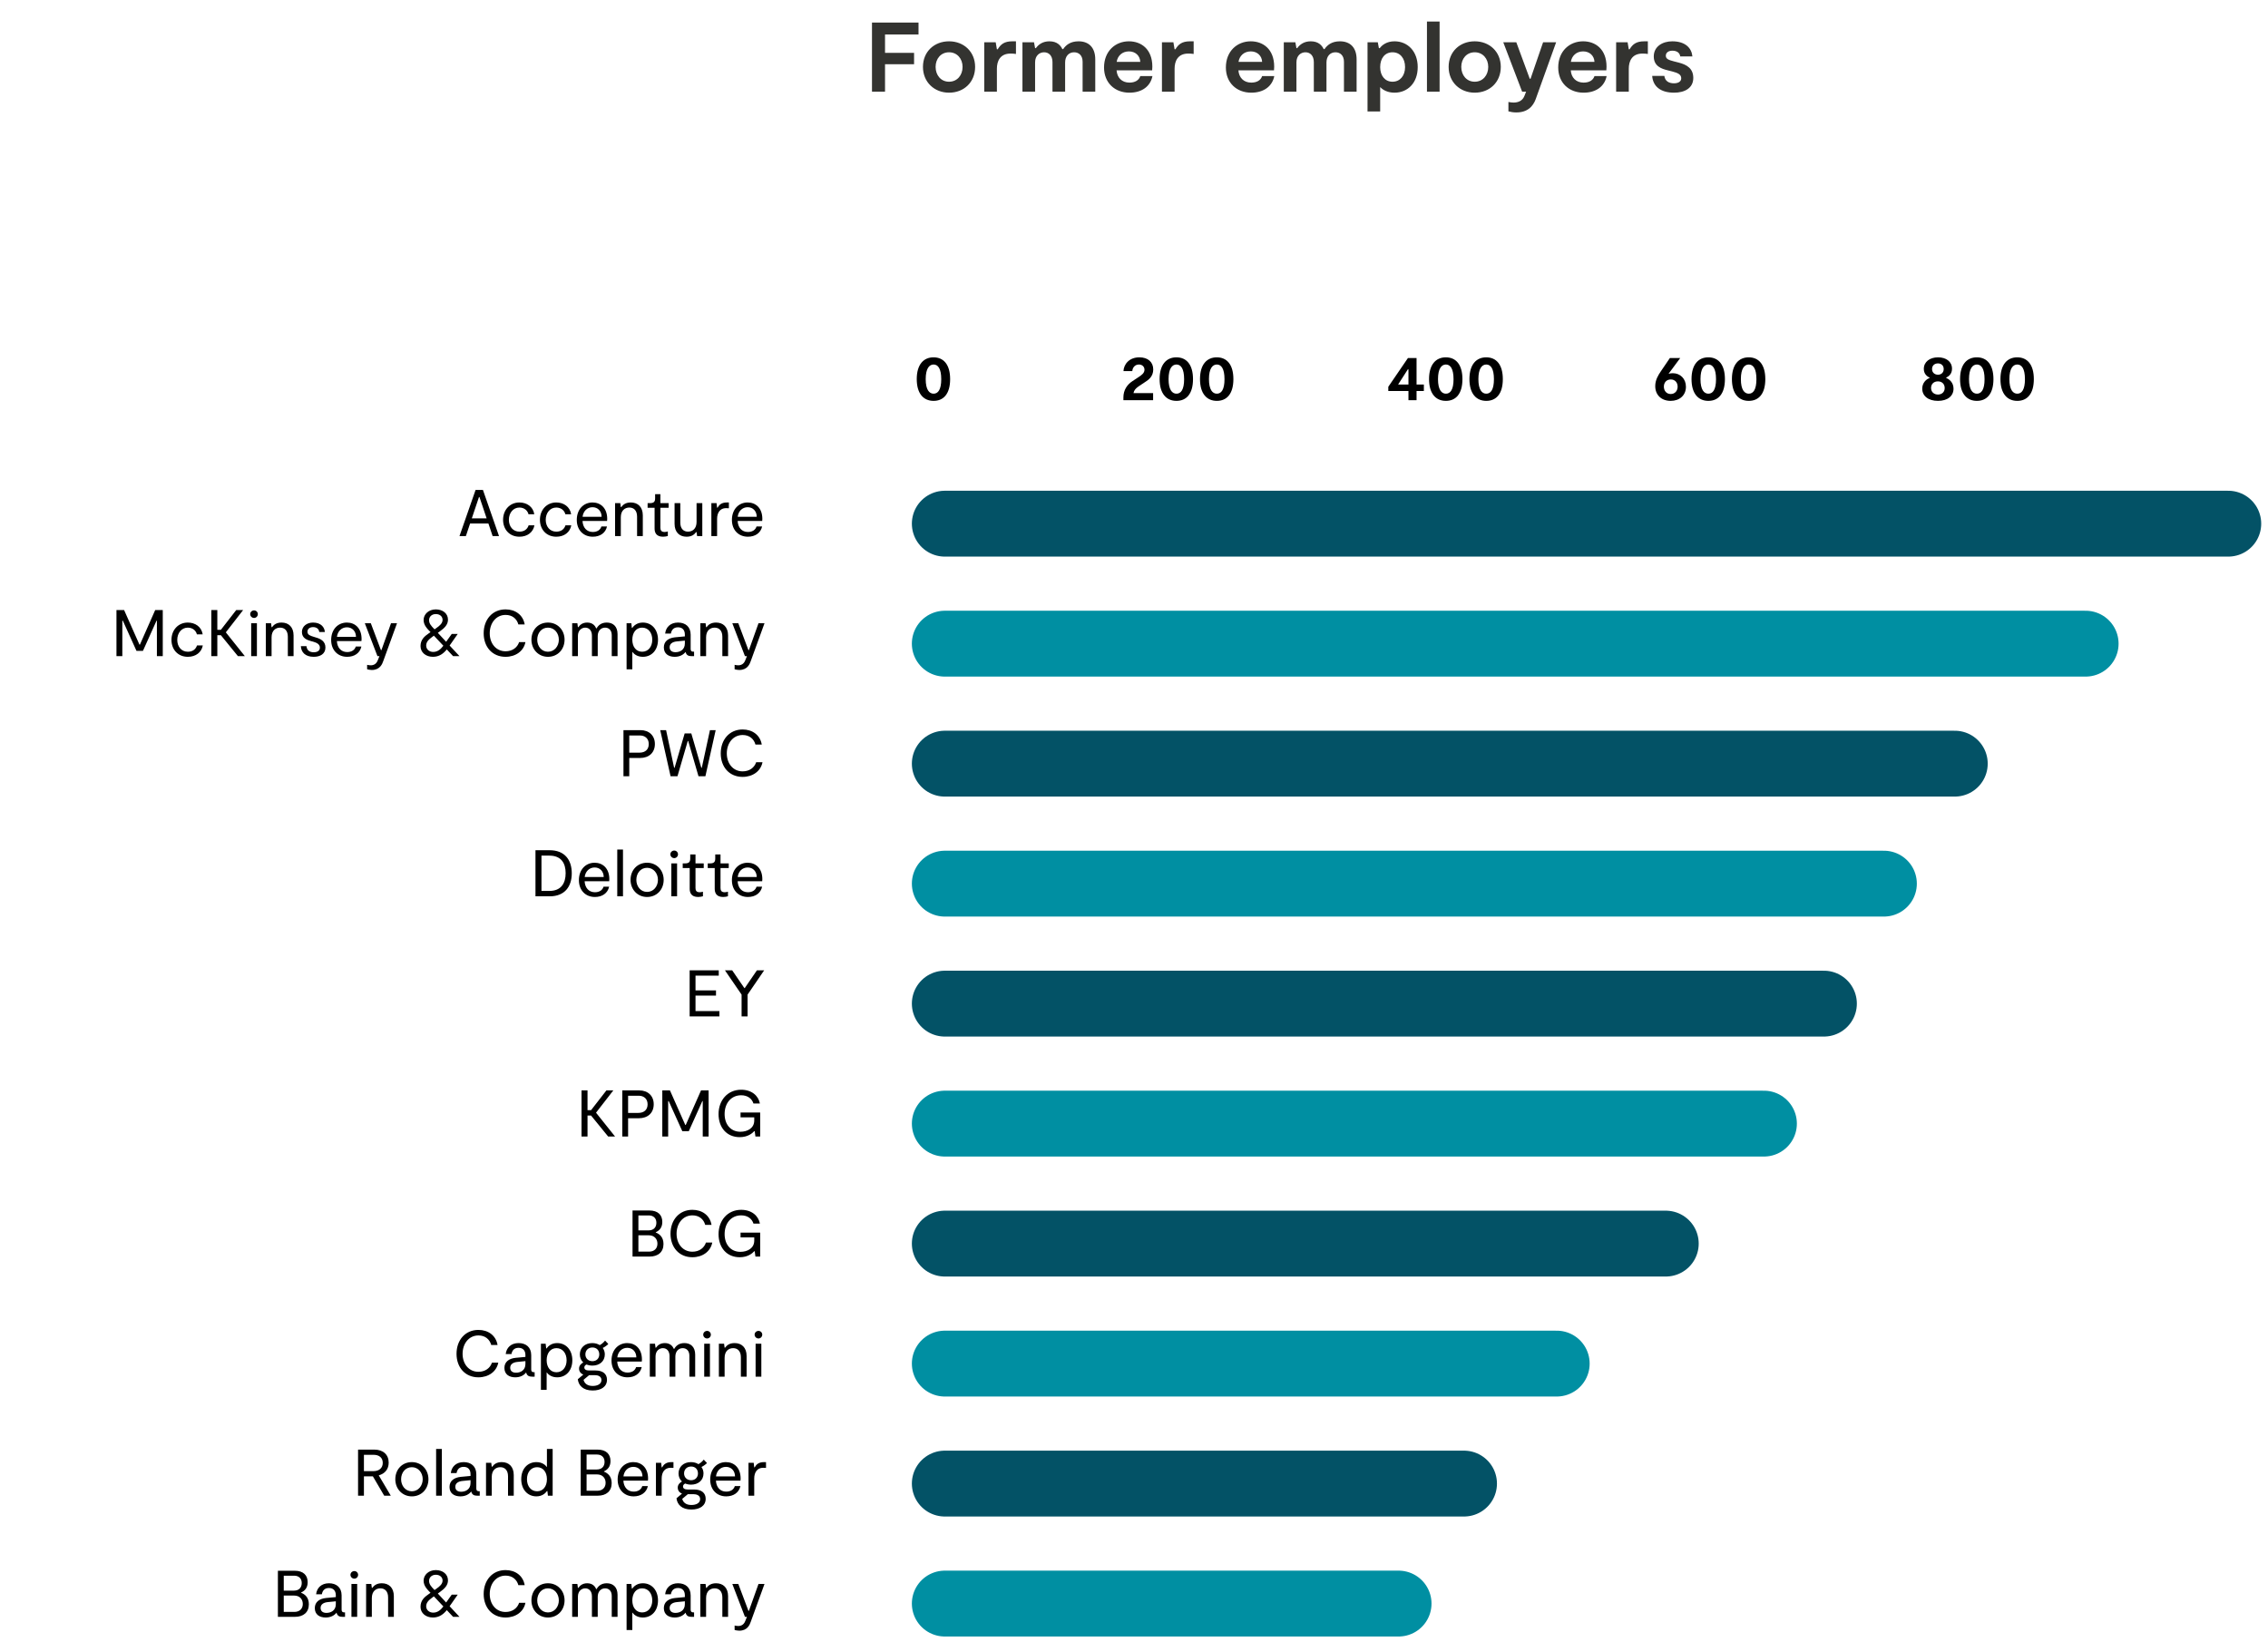 <?xml version="1.0" encoding="utf-8"?>
<svg xmlns="http://www.w3.org/2000/svg" width="551" height="399" viewBox="0 0 551 399" fill="none">
<path d="M223.149 8.381H215.013V12.845H222.069V15.605H215.013V22.277H211.845V5.477H223.149V8.381ZM230.564 22.517C226.988 22.517 224.228 19.949 224.228 16.253C224.228 12.557 226.964 10.037 230.564 10.037C234.164 10.037 236.9 12.581 236.9 16.253C236.9 19.973 234.188 22.517 230.564 22.517ZM230.564 19.853C232.556 19.853 233.852 18.269 233.852 16.253C233.852 14.261 232.532 12.701 230.564 12.701C228.596 12.701 227.3 14.261 227.3 16.253C227.3 18.269 228.596 19.853 230.564 19.853ZM239.118 22.277V10.277H241.902L242.19 11.981H242.382C243.126 10.781 243.942 10.037 245.958 10.037H246.822V13.109C246.39 13.037 245.958 13.013 245.526 13.013C242.886 13.013 242.19 14.957 242.19 16.685V22.277H239.118ZM248.399 22.277V10.277H251.207L251.471 11.693H251.663C252.311 10.805 253.319 10.037 254.951 10.037C256.847 10.037 257.687 11.069 258.095 11.933H258.287C258.935 10.997 259.991 10.037 262.031 10.037C264.503 10.037 266.087 11.525 266.087 14.429V22.277H263.015V15.005C263.015 13.469 262.103 12.701 260.951 12.701C259.655 12.701 258.767 13.661 258.767 15.173V22.277H255.695V15.101C255.695 13.517 254.807 12.701 253.655 12.701C252.551 12.701 251.471 13.493 251.471 15.149V22.277H248.399ZM277.028 18.485H279.98C279.5 20.957 277.436 22.517 274.388 22.517C270.812 22.517 268.22 20.093 268.22 16.397C268.22 12.437 270.956 10.037 274.268 10.037C277.22 10.037 279.956 11.909 279.956 16.205C279.956 16.493 279.932 16.757 279.908 17.093H271.268C271.388 18.821 272.516 20.069 274.388 20.069C275.732 20.069 276.692 19.517 277.028 18.485ZM274.268 12.485C272.612 12.485 271.508 13.589 271.292 15.029H277.028C276.956 13.541 275.852 12.485 274.268 12.485ZM282.29 22.277V10.277H285.074L285.362 11.981H285.554C286.298 10.781 287.114 10.037 289.13 10.037H289.994V13.109C289.562 13.037 289.13 13.013 288.698 13.013C286.058 13.013 285.362 14.957 285.362 16.685V22.277H282.29ZM306.629 18.485H309.581C309.101 20.957 307.037 22.517 303.989 22.517C300.413 22.517 297.821 20.093 297.821 16.397C297.821 12.437 300.557 10.037 303.869 10.037C306.821 10.037 309.557 11.909 309.557 16.205C309.557 16.493 309.533 16.757 309.509 17.093H300.869C300.989 18.821 302.117 20.069 303.989 20.069C305.333 20.069 306.293 19.517 306.629 18.485ZM303.869 12.485C302.213 12.485 301.109 13.589 300.893 15.029H306.629C306.557 13.541 305.453 12.485 303.869 12.485ZM311.892 22.277V10.277H314.7L314.964 11.693H315.156C315.804 10.805 316.812 10.037 318.444 10.037C320.34 10.037 321.18 11.069 321.588 11.933H321.78C322.428 10.997 323.484 10.037 325.524 10.037C327.996 10.037 329.58 11.525 329.58 14.429V22.277H326.508V15.005C326.508 13.469 325.596 12.701 324.444 12.701C323.148 12.701 322.26 13.661 322.26 15.173V22.277H319.188V15.101C319.188 13.517 318.3 12.701 317.148 12.701C316.044 12.701 314.964 13.493 314.964 15.149V22.277H311.892ZM338.787 10.037C342.003 10.037 344.427 12.485 344.427 16.301C344.427 20.213 341.931 22.517 338.787 22.517C337.155 22.517 335.955 21.869 335.307 21.149V27.077H332.235V10.277H334.731L334.995 11.693H335.211C335.787 10.925 336.915 10.037 338.787 10.037ZM338.307 19.853C340.131 19.853 341.355 18.413 341.355 16.301C341.355 14.141 340.131 12.701 338.307 12.701C336.483 12.701 335.307 14.141 335.307 16.301C335.307 18.413 336.483 19.853 338.307 19.853ZM346.673 22.277V5.237H349.745V22.277H346.673ZM358.274 22.517C354.698 22.517 351.938 19.949 351.938 16.253C351.938 12.557 354.674 10.037 358.274 10.037C361.874 10.037 364.61 12.581 364.61 16.253C364.61 19.973 361.898 22.517 358.274 22.517ZM358.274 19.853C360.266 19.853 361.562 18.269 361.562 16.253C361.562 14.261 360.242 12.701 358.274 12.701C356.306 12.701 355.01 14.261 355.01 16.253C355.01 18.269 356.306 19.853 358.274 19.853ZM368.406 27.317C367.614 27.317 367.014 27.197 366.462 27.053V24.773C366.918 24.869 367.35 24.917 367.71 24.917C368.838 24.917 369.87 24.509 370.35 23.309L370.758 22.277H369.798L365.214 10.277H368.382L371.646 19.133H371.838L374.886 10.277H378.054L373.206 23.765C372.846 24.821 371.91 27.317 368.406 27.317ZM387.371 18.485H390.323C389.843 20.957 387.779 22.517 384.731 22.517C381.155 22.517 378.563 20.093 378.563 16.397C378.563 12.437 381.299 10.037 384.611 10.037C387.563 10.037 390.299 11.909 390.299 16.205C390.299 16.493 390.275 16.757 390.251 17.093H381.611C381.731 18.821 382.859 20.069 384.731 20.069C386.075 20.069 387.035 19.517 387.371 18.485ZM384.611 12.485C382.955 12.485 381.851 13.589 381.635 15.029H387.371C387.299 13.541 386.195 12.485 384.611 12.485ZM392.634 22.277V10.277H395.418L395.706 11.981H395.898C396.642 10.781 397.458 10.037 399.474 10.037H400.338V13.109C399.906 13.037 399.474 13.013 399.042 13.013C396.402 13.013 395.706 14.957 395.706 16.685V22.277H392.634ZM406.72 22.517C403.336 22.517 401.56 20.909 401.392 18.437H404.344C404.512 19.733 405.472 20.237 406.696 20.237C407.632 20.237 408.448 19.877 408.448 19.013C408.448 18.101 407.632 17.717 406.336 17.381L405.208 17.093C403.6 16.709 401.776 16.061 401.776 13.709C401.776 11.309 403.888 10.037 406.264 10.037C409.504 10.037 410.992 11.741 411.16 13.709H408.208C408.088 12.845 407.416 12.317 406.288 12.317C405.352 12.317 404.704 12.773 404.704 13.541C404.704 14.381 405.52 14.597 406.672 14.909L407.8 15.197C409.888 15.725 411.376 16.685 411.376 18.941C411.376 21.413 409.264 22.517 406.72 22.517Z" fill="#333330"/>
<path d="M229.533 127.227L541.35 127.227" stroke="#035266" stroke-width="16" stroke-linecap="round"/>
<path d="M229.53 156.377H506.699" stroke="#008FA2" stroke-width="16" stroke-linecap="round"/>
<path d="M229.532 185.529H474.906" stroke="#035266" stroke-width="16" stroke-linecap="round"/>
<path d="M229.533 214.68H457.686" stroke="#008FA2" stroke-width="16" stroke-linecap="round"/>
<path d="M229.533 243.831H443.113" stroke="#035266" stroke-width="16" stroke-linecap="round"/>
<path d="M229.534 272.982H428.541" stroke="#008FA2" stroke-width="16" stroke-linecap="round"/>
<path d="M229.533 360.436H355.678" stroke="#035266" stroke-width="16" stroke-linecap="round"/>
<path d="M229.532 302.133H404.693" stroke="#035266" stroke-width="16" stroke-linecap="round"/>
<path d="M229.533 331.285H378.199" stroke="#008FA2" stroke-width="16" stroke-linecap="round"/>
<path d="M229.532 389.587H339.779" stroke="#008FA2" stroke-width="16" stroke-linecap="round"/>
<path d="M119.681 130.236L118.657 127.18H114.209L113.185 130.236H111.633L115.537 119.036H117.329L121.233 130.236H119.681ZM114.625 125.932H118.225L116.481 120.748H116.369L114.625 125.932ZM126.205 130.396C123.773 130.396 122.221 128.62 122.221 126.284C122.221 123.852 123.885 122.076 126.189 122.076C127.965 122.076 129.517 123.084 129.805 124.94H128.397C128.189 124.06 127.389 123.308 126.189 123.308C124.685 123.308 123.629 124.604 123.629 126.284C123.629 127.9 124.605 129.164 126.205 129.164C127.389 129.164 128.125 128.556 128.429 127.628H129.837C129.533 129.308 128.125 130.396 126.205 130.396ZM135.158 130.396C132.726 130.396 131.174 128.62 131.174 126.284C131.174 123.852 132.838 122.076 135.142 122.076C136.918 122.076 138.47 123.084 138.758 124.94H137.35C137.142 124.06 136.342 123.308 135.142 123.308C133.638 123.308 132.582 124.604 132.582 126.284C132.582 127.9 133.558 129.164 135.158 129.164C136.342 129.164 137.078 128.556 137.382 127.628H138.79C138.486 129.308 137.078 130.396 135.158 130.396ZM147.519 126.076C147.519 126.236 147.503 126.38 147.487 126.572H141.519C141.599 128.156 142.527 129.244 144.015 129.244C145.055 129.244 145.839 128.78 146.111 127.9H147.471C147.119 129.484 145.791 130.396 144.015 130.396C141.743 130.396 140.127 128.78 140.127 126.316C140.127 123.724 141.791 122.076 143.951 122.076C145.887 122.076 147.519 123.404 147.519 126.076ZM143.951 123.228C142.607 123.228 141.679 124.252 141.535 125.548H146.159C146.143 124.172 145.247 123.228 143.951 123.228ZM149.431 130.236V122.236H150.695L150.823 123.196H150.935C151.367 122.604 152.007 122.076 153.255 122.076C154.967 122.076 156.167 123.164 156.167 125.212V130.236H154.775V125.516C154.775 123.98 153.943 123.308 152.903 123.308C151.815 123.308 150.823 124.012 150.823 125.676V130.236H149.431ZM161.078 130.396C159.414 130.396 159.03 129.356 159.03 128.428V123.372H157.334V122.236H157.878C158.822 122.236 159.158 121.916 159.158 121.052V120.06H160.438V122.236H162.438V123.372H160.438V128.236C160.438 128.812 160.662 129.244 161.446 129.244C161.702 129.244 161.99 129.196 162.246 129.116V130.22C161.958 130.3 161.574 130.396 161.078 130.396ZM170.62 122.236V130.236H169.356L169.228 129.276H169.116C168.684 129.868 168.044 130.396 166.796 130.396C165.084 130.396 163.884 129.308 163.884 127.26V122.236H165.276V126.956C165.276 128.492 166.108 129.164 167.148 129.164C168.236 129.164 169.228 128.46 169.228 126.796V122.236H170.62ZM172.822 130.236V122.236H174.086L174.214 123.34H174.326C174.742 122.62 175.302 122.076 176.614 122.076H177.078V123.484C176.838 123.452 176.614 123.452 176.358 123.452C174.966 123.452 174.214 124.54 174.214 126.044V130.236H172.822ZM185.207 126.076C185.207 126.236 185.191 126.38 185.175 126.572H179.207C179.287 128.156 180.215 129.244 181.703 129.244C182.743 129.244 183.527 128.78 183.799 127.9H185.159C184.807 129.484 183.479 130.396 181.703 130.396C179.431 130.396 177.815 128.78 177.815 126.316C177.815 123.724 179.479 122.076 181.639 122.076C183.575 122.076 185.207 123.404 185.207 126.076ZM181.639 123.228C180.295 123.228 179.367 124.252 179.223 125.548H183.847C183.831 124.172 182.935 123.228 181.639 123.228Z" fill="black"/>
<path d="M226.815 97.391C224.383 97.391 222.719 95.662 222.719 92.094C222.719 88.558 224.383 86.814 226.799 86.814C229.231 86.814 230.831 88.558 230.831 92.111C230.831 95.678 229.231 97.391 226.815 97.391ZM226.815 95.647C227.903 95.647 228.671 94.654 228.671 92.126C228.671 89.567 227.887 88.558 226.815 88.558C225.759 88.558 224.895 89.534 224.895 92.111C224.895 94.686 225.759 95.647 226.815 95.647Z" fill="black"/>
<path d="M276.638 93.855C275.934 94.335 275.502 94.814 275.374 95.502H280.142V97.231H272.926V96.543C272.926 94.782 273.822 93.454 275.086 92.623L276.734 91.534C277.342 91.118 278.046 90.638 278.046 89.823C278.046 89.087 277.486 88.558 276.702 88.558C275.662 88.558 275.134 89.391 275.086 90.159H272.942C273.006 88.606 274.238 86.814 276.814 86.814C278.846 86.814 280.174 87.934 280.174 89.758C280.174 91.487 278.99 92.287 278.414 92.671L276.638 93.855ZM285.819 97.391C283.387 97.391 281.723 95.662 281.723 92.094C281.723 88.558 283.387 86.814 285.803 86.814C288.235 86.814 289.835 88.558 289.835 92.111C289.835 95.678 288.235 97.391 285.819 97.391ZM285.819 95.647C286.907 95.647 287.675 94.654 287.675 92.126C287.675 89.567 286.891 88.558 285.819 88.558C284.763 88.558 283.899 89.534 283.899 92.111C283.899 94.686 284.763 95.647 285.819 95.647ZM295.631 97.391C293.199 97.391 291.535 95.662 291.535 92.094C291.535 88.558 293.199 86.814 295.615 86.814C298.047 86.814 299.647 88.558 299.647 92.111C299.647 95.678 298.047 97.391 295.631 97.391ZM295.631 95.647C296.719 95.647 297.487 94.654 297.487 92.126C297.487 89.567 296.703 88.558 295.631 88.558C294.575 88.558 293.711 89.534 293.711 92.111C293.711 94.686 294.575 95.647 295.631 95.647Z" fill="black"/>
<path d="M345.921 93.422V94.99H344.145V97.231H342.177V94.99H337.281V93.966L342.049 86.99H344.145V93.422H345.921ZM339.665 93.422H342.177V89.727H342.033L339.665 93.422ZM351.276 97.391C348.844 97.391 347.18 95.662 347.18 92.094C347.18 88.558 348.844 86.814 351.26 86.814C353.692 86.814 355.292 88.558 355.292 92.111C355.292 95.678 353.692 97.391 351.276 97.391ZM351.276 95.647C352.364 95.647 353.132 94.654 353.132 92.126C353.132 89.567 352.348 88.558 351.276 88.558C350.22 88.558 349.356 89.534 349.356 92.111C349.356 94.686 350.22 95.647 351.276 95.647ZM361.088 97.391C358.656 97.391 356.992 95.662 356.992 92.094C356.992 88.558 358.656 86.814 361.072 86.814C363.504 86.814 365.104 88.558 365.104 92.111C365.104 95.678 363.504 97.391 361.088 97.391ZM361.088 95.647C362.176 95.647 362.944 94.654 362.944 92.126C362.944 89.567 362.16 88.558 361.088 88.558C360.032 88.558 359.168 89.534 359.168 92.111C359.168 94.686 360.032 95.647 361.088 95.647Z" fill="black"/>
<path d="M406.405 90.671C408.213 90.671 409.589 92.014 409.589 93.966C409.589 96.079 408.005 97.391 405.877 97.391C403.653 97.391 402.133 95.983 402.133 93.806C402.133 92.302 402.869 91.135 403.477 90.239L405.685 86.99H408.197L405.365 90.814C405.685 90.719 406.053 90.671 406.405 90.671ZM405.893 95.727C406.933 95.727 407.573 94.942 407.573 93.934C407.573 92.942 406.949 92.191 405.909 92.191C404.853 92.191 404.229 92.942 404.229 93.934C404.229 94.942 404.869 95.727 405.893 95.727ZM415.045 97.391C412.613 97.391 410.949 95.662 410.949 92.094C410.949 88.558 412.613 86.814 415.029 86.814C417.461 86.814 419.061 88.558 419.061 92.111C419.061 95.678 417.461 97.391 415.045 97.391ZM415.045 95.647C416.133 95.647 416.901 94.654 416.901 92.126C416.901 89.567 416.117 88.558 415.045 88.558C413.989 88.558 413.125 89.534 413.125 92.111C413.125 94.686 413.989 95.647 415.045 95.647ZM424.858 97.391C422.426 97.391 420.762 95.662 420.762 92.094C420.762 88.558 422.426 86.814 424.842 86.814C427.274 86.814 428.874 88.558 428.874 92.111C428.874 95.678 427.274 97.391 424.858 97.391ZM424.858 95.647C425.946 95.647 426.714 94.654 426.714 92.126C426.714 89.567 425.93 88.558 424.858 88.558C423.802 88.558 422.938 89.534 422.938 92.111C422.938 94.686 423.802 95.647 424.858 95.647Z" fill="black"/>
<path d="M472.822 91.838C473.638 92.142 474.598 92.99 474.598 94.43C474.598 96.174 473.206 97.391 470.822 97.391C468.438 97.391 466.998 96.174 466.998 94.43C466.998 92.99 467.974 92.126 468.79 91.838V91.743C468.054 91.391 467.382 90.766 467.382 89.615C467.382 87.918 468.822 86.814 470.838 86.814C472.806 86.814 474.23 87.855 474.23 89.582C474.23 90.782 473.526 91.391 472.822 91.743V91.838ZM470.822 88.287C470.006 88.287 469.382 88.782 469.382 89.662C469.382 90.526 470.038 91.038 470.822 91.038C471.606 91.038 472.214 90.526 472.214 89.662C472.214 88.799 471.622 88.287 470.822 88.287ZM470.822 95.855C471.734 95.855 472.454 95.263 472.454 94.287C472.454 93.326 471.83 92.654 470.806 92.654C469.766 92.654 469.142 93.343 469.142 94.254C469.142 95.263 469.894 95.855 470.822 95.855ZM480.282 97.391C477.85 97.391 476.186 95.662 476.186 92.094C476.186 88.558 477.85 86.814 480.266 86.814C482.698 86.814 484.298 88.558 484.298 92.111C484.298 95.678 482.698 97.391 480.282 97.391ZM480.282 95.647C481.37 95.647 482.138 94.654 482.138 92.126C482.138 89.567 481.354 88.558 480.282 88.558C479.226 88.558 478.362 89.534 478.362 92.111C478.362 94.686 479.226 95.647 480.282 95.647ZM490.094 97.391C487.662 97.391 485.998 95.662 485.998 92.094C485.998 88.558 487.662 86.814 490.078 86.814C492.51 86.814 494.11 88.558 494.11 92.111C494.11 95.678 492.51 97.391 490.094 97.391ZM490.094 95.647C491.182 95.647 491.95 94.654 491.95 92.126C491.95 89.567 491.166 88.558 490.094 88.558C489.038 88.558 488.174 89.534 488.174 92.111C488.174 94.686 489.038 95.647 490.094 95.647Z" fill="black"/>
<path d="M155.581 177.386C157.725 177.386 159.101 178.746 159.101 180.746C159.101 182.842 157.693 184.154 155.469 184.154H152.877V188.586H151.469V177.386H155.581ZM155.341 182.858C156.797 182.858 157.613 182.058 157.613 180.762C157.613 179.434 156.717 178.682 155.453 178.682H152.877V182.858H155.341ZM172.479 177.386H173.871L171.375 188.586H169.695L167.199 180.026H167.087L164.591 188.586H162.911L160.399 177.386H161.823L163.775 186.538H163.887L166.335 178.186H167.951L170.383 186.538H170.495L172.479 177.386ZM185.245 185.178C184.829 187.338 182.893 188.746 180.413 188.746C177.197 188.746 175.101 186.346 175.101 183.034C175.101 179.706 177.213 177.226 180.413 177.226C182.797 177.226 184.669 178.57 185.069 180.89H183.533C183.149 179.498 182.045 178.57 180.429 178.57C178.077 178.57 176.573 180.586 176.573 183.034C176.573 185.546 178.141 187.402 180.413 187.402C182.093 187.402 183.277 186.49 183.709 185.178H185.245Z" fill="black"/>
<path d="M168.971 245.64H174.779V246.936H167.547V235.736H174.619V237.032H168.971V240.616H173.947V241.88H168.971V245.64ZM183.894 235.736H185.654L181.622 241.64V246.936H180.166V241.64L176.118 235.736H177.878L180.838 240.056H180.934L183.894 235.736Z" fill="black"/>
<path d="M159.32 299.446C160.216 299.782 161.192 300.55 161.192 302.23C161.192 304.166 159.912 305.286 157.784 305.286H153.672V294.086H157.752C159.88 294.086 160.904 295.206 160.904 296.87C160.904 298.294 160.152 298.982 159.32 299.366V299.446ZM155.096 295.286V298.918H157.576C158.792 298.918 159.464 298.182 159.464 297.062C159.464 295.942 158.728 295.286 157.624 295.286H155.096ZM157.672 304.086C158.952 304.086 159.72 303.318 159.72 302.15C159.72 300.966 158.92 300.118 157.656 300.118H155.096V304.086H157.672ZM173.042 301.878C172.626 304.038 170.69 305.446 168.21 305.446C164.994 305.446 162.898 303.046 162.898 299.734C162.898 296.406 165.01 293.926 168.21 293.926C170.594 293.926 172.466 295.27 172.866 297.59H171.33C170.946 296.198 169.842 295.27 168.226 295.27C165.874 295.27 164.37 297.286 164.37 299.734C164.37 302.246 165.938 304.102 168.21 304.102C169.89 304.102 171.074 303.19 171.506 301.878H173.042ZM179.914 299.462H184.682V305.286H183.53L183.354 303.99H183.242C182.778 304.502 181.674 305.446 179.706 305.446C176.554 305.446 174.57 303.094 174.57 299.846C174.57 296.486 176.778 293.926 180.058 293.926C182.618 293.926 184.25 295.366 184.618 297.27H183.05C182.682 296.102 181.642 295.27 180.058 295.27C177.626 295.27 176.042 297.206 176.042 299.83C176.042 302.278 177.466 304.134 179.866 304.134C181.626 304.134 183.242 303.254 183.242 301.398V300.63H179.914V299.462Z" fill="black"/>
<path d="M94.942 363.381H93.342L90.59 358.677H88.414V363.381H86.99V352.181H90.942C93.102 352.181 94.43 353.429 94.43 355.349C94.43 356.965 93.486 358.037 92.014 358.437L94.942 363.381ZM88.414 353.445V357.413H90.75C92.158 357.413 92.99 356.597 92.99 355.413C92.99 354.149 92.126 353.445 90.75 353.445H88.414ZM100.055 363.541C97.751 363.541 96.039 361.749 96.039 359.381C96.039 356.981 97.719 355.221 100.055 355.221C102.359 355.221 104.087 356.997 104.087 359.381C104.087 361.781 102.375 363.541 100.055 363.541ZM100.055 362.309C101.623 362.309 102.695 360.965 102.695 359.381C102.695 357.781 101.623 356.453 100.055 356.453C98.471 356.453 97.447 357.781 97.447 359.381C97.447 360.965 98.487 362.309 100.055 362.309ZM105.952 363.381V352.021H107.344V363.381H105.952ZM116.343 362.293H116.551V363.381H115.911C115.159 363.381 114.663 363.125 114.487 362.357C113.927 363.077 113.031 363.541 111.847 363.541C110.359 363.541 109.207 362.821 109.207 361.253C109.207 359.749 110.359 358.965 111.927 358.805L114.311 358.581V358.133C114.311 357.045 113.719 356.373 112.647 356.373C111.559 356.373 111.079 357.029 110.919 357.893H109.527C109.687 356.357 110.807 355.221 112.647 355.221C114.439 355.221 115.719 356.229 115.719 358.165V361.637C115.719 362.101 115.927 362.293 116.343 362.293ZM114.311 360.309V359.605L112.375 359.797C111.335 359.893 110.615 360.357 110.615 361.205C110.615 362.101 111.271 362.421 112.039 362.421C113.095 362.421 114.311 361.861 114.311 360.309ZM118.077 363.381V355.381H119.341L119.469 356.341H119.581C120.013 355.749 120.653 355.221 121.901 355.221C123.613 355.221 124.813 356.309 124.813 358.357V363.381H123.421V358.661C123.421 357.125 122.589 356.453 121.549 356.453C120.461 356.453 119.469 357.157 119.469 358.821V363.381H118.077ZM132.873 352.021H134.265V363.381H133.113L132.985 362.245H132.889C132.489 362.805 131.705 363.541 130.313 363.541C128.169 363.541 126.633 361.861 126.633 359.365C126.633 356.821 128.201 355.221 130.313 355.221C131.657 355.221 132.473 355.877 132.873 356.437V352.021ZM130.489 362.309C131.929 362.309 132.873 361.125 132.873 359.365C132.873 357.637 131.929 356.453 130.489 356.453C129.033 356.453 128.025 357.637 128.025 359.365C128.025 361.125 129.033 362.309 130.489 362.309ZM146.732 357.541C147.628 357.877 148.604 358.645 148.604 360.325C148.604 362.261 147.324 363.381 145.196 363.381H141.084V352.181H145.164C147.292 352.181 148.316 353.301 148.316 354.965C148.316 356.389 147.564 357.077 146.732 357.461V357.541ZM142.508 353.381V357.013H144.988C146.204 357.013 146.876 356.277 146.876 355.157C146.876 354.037 146.14 353.381 145.036 353.381H142.508ZM145.084 362.181C146.364 362.181 147.132 361.413 147.132 360.245C147.132 359.061 146.332 358.213 145.068 358.213H142.508V362.181H145.084ZM157.447 359.221C157.447 359.381 157.431 359.525 157.415 359.717H151.447C151.527 361.301 152.455 362.389 153.943 362.389C154.983 362.389 155.767 361.925 156.039 361.045H157.399C157.047 362.629 155.719 363.541 153.943 363.541C151.671 363.541 150.055 361.925 150.055 359.461C150.055 356.869 151.719 355.221 153.879 355.221C155.815 355.221 157.447 356.549 157.447 359.221ZM153.879 356.373C152.535 356.373 151.607 357.397 151.463 358.693H156.087C156.071 357.317 155.175 356.373 153.879 356.373ZM159.358 363.381V355.381H160.622L160.75 356.485H160.862C161.278 355.765 161.838 355.221 163.15 355.221H163.614V356.629C163.374 356.597 163.15 356.597 162.894 356.597C161.502 356.597 160.75 357.685 160.75 359.189V363.381H159.358ZM171.76 355.445C171.488 355.733 170.976 356.133 170.416 356.405C170.736 356.853 170.912 357.381 170.912 357.973C170.912 359.653 169.616 360.693 167.904 360.693C167.376 360.693 166.896 360.597 166.464 360.421C166.112 360.597 165.936 360.837 165.936 361.141C165.936 361.637 166.368 361.877 167.088 361.877H168.656C170.448 361.877 171.44 362.725 171.44 364.133C171.44 365.829 170 366.741 167.968 366.741C165.616 366.741 164.512 365.493 164.352 364.005L165.696 362.869C165.072 362.645 164.656 362.117 164.656 361.413C164.656 360.709 165.136 360.213 165.68 359.925C165.152 359.445 164.848 358.773 164.848 357.973C164.848 356.389 166.048 355.221 167.856 355.221C168.56 355.221 169.184 355.397 169.68 355.717C170.16 355.477 170.672 355.013 170.976 354.613L171.76 355.445ZM167.904 359.621C168.928 359.621 169.568 358.901 169.568 357.973C169.568 356.981 168.928 356.293 167.904 356.293C166.88 356.293 166.192 356.981 166.192 357.973C166.192 358.901 166.88 359.621 167.904 359.621ZM170.096 364.197C170.096 363.269 169.184 363.013 168.512 363.013H167.104L165.744 364.149C165.936 364.901 166.544 365.637 167.968 365.637C169.072 365.637 170.096 365.205 170.096 364.197ZM179.931 359.221C179.931 359.381 179.915 359.525 179.899 359.717H173.931C174.011 361.301 174.939 362.389 176.427 362.389C177.467 362.389 178.251 361.925 178.523 361.045H179.883C179.531 362.629 178.203 363.541 176.427 363.541C174.155 363.541 172.539 361.925 172.539 359.461C172.539 356.869 174.203 355.221 176.363 355.221C178.299 355.221 179.931 356.549 179.931 359.221ZM176.363 356.373C175.019 356.373 174.091 357.397 173.947 358.693H178.571C178.555 357.317 177.659 356.373 176.363 356.373ZM181.843 363.381V355.381H183.107L183.235 356.485H183.347C183.763 355.765 184.323 355.221 185.635 355.221H186.099V356.629C185.859 356.597 185.635 356.597 185.379 356.597C183.987 356.597 183.235 357.685 183.235 359.189V363.381H181.843Z" fill="black"/>
<path d="M39.543 148.211V159.411H38.119V150.803H38.023L34.727 158.131H33.159L29.847 150.803H29.719V159.411H28.295V148.211H30.151L33.879 156.611H33.991L37.703 148.211H39.543ZM45.641 159.571C43.209 159.571 41.657 157.795 41.657 155.459C41.657 153.027 43.321 151.251 45.625 151.251C47.401 151.251 48.953 152.259 49.241 154.115H47.833C47.625 153.235 46.825 152.483 45.625 152.483C44.121 152.483 43.065 153.779 43.065 155.459C43.065 157.075 44.041 158.339 45.641 158.339C46.825 158.339 47.561 157.731 47.865 156.803H49.273C48.969 158.483 47.561 159.571 45.641 159.571ZM57.806 159.411L53.662 154.323H52.798V159.411H51.342V148.211H52.798V153.011H53.662L57.39 148.211H59.07L54.894 153.587V153.667L59.486 159.411H57.806ZM61.727 150.131C61.215 150.131 60.783 149.715 60.783 149.203C60.783 148.691 61.215 148.291 61.727 148.291C62.223 148.291 62.639 148.691 62.639 149.203C62.639 149.715 62.223 150.131 61.727 150.131ZM61.023 159.411V151.411H62.415V159.411H61.023ZM64.585 159.411V151.411H65.85L65.978 152.371H66.09C66.522 151.779 67.162 151.251 68.409 151.251C70.121 151.251 71.322 152.339 71.322 154.387V159.411H69.93V154.691C69.93 153.155 69.097 152.483 68.058 152.483C66.969 152.483 65.978 153.187 65.978 154.851V159.411H64.585ZM76.23 159.571C74.182 159.571 73.174 158.483 73.094 156.979H74.454C74.566 158.083 75.302 158.467 76.23 158.467C77.014 158.467 77.718 158.147 77.718 157.347C77.718 156.467 76.87 156.131 76.07 155.891L75.526 155.747C74.582 155.475 73.35 155.043 73.35 153.539C73.35 152.099 74.614 151.251 76.054 151.251C77.974 151.251 78.854 152.403 78.918 153.539H77.558C77.494 152.835 76.934 152.355 76.07 152.355C75.334 152.355 74.694 152.723 74.694 153.475C74.694 154.243 75.414 154.467 76.198 154.707L76.71 154.867C77.862 155.187 79.062 155.763 79.062 157.315C79.062 158.883 77.766 159.571 76.23 159.571ZM87.846 155.251C87.846 155.411 87.83 155.555 87.814 155.747H81.846C81.926 157.331 82.854 158.419 84.342 158.419C85.382 158.419 86.166 157.955 86.438 157.075H87.798C87.446 158.659 86.118 159.571 84.342 159.571C82.07 159.571 80.454 157.955 80.454 155.491C80.454 152.899 82.118 151.251 84.278 151.251C86.214 151.251 87.846 152.579 87.846 155.251ZM84.278 152.403C82.934 152.403 82.006 153.427 81.862 154.723H86.486C86.47 153.347 85.574 152.403 84.278 152.403ZM90.326 162.771C89.846 162.771 89.478 162.675 89.19 162.595V161.523C89.478 161.587 89.798 161.635 90.054 161.635C90.774 161.635 91.414 161.331 91.766 160.451L92.182 159.411H91.702L88.63 151.411H90.086L92.55 157.955H92.662L94.998 151.411H96.454L93.094 160.659C92.87 161.283 92.326 162.771 90.326 162.771ZM111.634 159.411H110.082L108.546 157.779C107.73 158.787 106.706 159.571 105.17 159.571C103.474 159.571 102.162 158.531 102.162 156.963C102.162 155.379 103.17 154.563 104.162 153.875L104.594 153.571C103.81 152.771 102.914 151.907 102.914 150.627C102.914 149.251 104.114 148.051 105.874 148.051C107.586 148.051 108.834 149.059 108.834 150.547C108.834 151.763 108.002 152.563 106.898 153.363L106.37 153.747L108.386 155.923L109.746 154.019H111.202L109.234 156.835L111.634 159.411ZM105.554 152.883L105.57 152.899L106.066 152.547C106.818 152.019 107.522 151.427 107.522 150.595C107.522 149.715 106.786 149.187 105.89 149.187C104.898 149.187 104.242 149.827 104.242 150.659C104.242 151.459 104.674 151.987 105.554 152.883ZM105.234 158.387C106.274 158.387 107.026 157.795 107.714 156.883L105.41 154.435L104.962 154.771C104.162 155.363 103.538 155.939 103.538 156.851C103.538 157.715 104.258 158.387 105.234 158.387ZM127.65 156.003C127.234 158.163 125.298 159.571 122.818 159.571C119.602 159.571 117.506 157.171 117.506 153.859C117.506 150.531 119.618 148.051 122.818 148.051C125.202 148.051 127.074 149.395 127.474 151.715H125.938C125.554 150.323 124.45 149.395 122.834 149.395C120.482 149.395 118.978 151.411 118.978 153.859C118.978 156.371 120.546 158.227 122.818 158.227C124.498 158.227 125.682 157.315 126.114 156.003H127.65ZM133.126 159.571C130.822 159.571 129.11 157.779 129.11 155.411C129.11 153.011 130.79 151.251 133.126 151.251C135.43 151.251 137.158 153.027 137.158 155.411C137.158 157.811 135.446 159.571 133.126 159.571ZM133.126 158.339C134.694 158.339 135.766 156.995 135.766 155.411C135.766 153.811 134.694 152.483 133.126 152.483C131.542 152.483 130.518 153.811 130.518 155.411C130.518 156.995 131.558 158.339 133.126 158.339ZM139.007 159.411V151.411H140.271L140.399 152.371H140.511C140.927 151.763 141.583 151.251 142.671 151.251C143.983 151.251 144.591 152.051 144.847 152.659H144.943C145.327 151.971 146.047 151.251 147.407 151.251C148.927 151.251 150.031 152.179 150.031 154.051V159.411H148.623V154.323C148.623 153.059 147.871 152.483 147.007 152.483C145.951 152.483 145.215 153.315 145.215 154.531V159.411H143.807V154.435C143.807 153.123 143.071 152.483 142.191 152.483C141.343 152.483 140.399 153.107 140.399 154.499V159.411H139.007ZM156.178 151.251C158.322 151.251 159.858 152.931 159.858 155.427C159.858 157.971 158.29 159.571 156.178 159.571C154.834 159.571 154.018 158.915 153.618 158.355V162.611H152.226V151.411H153.378L153.506 152.547H153.602C154.002 151.987 154.786 151.251 156.178 151.251ZM156.002 158.339C157.458 158.339 158.466 157.155 158.466 155.427C158.466 153.667 157.458 152.483 156.002 152.483C154.562 152.483 153.618 153.667 153.618 155.427C153.618 157.155 154.562 158.339 156.002 158.339ZM168.414 158.323H168.622V159.411H167.982C167.23 159.411 166.734 159.155 166.558 158.387C165.998 159.107 165.102 159.571 163.918 159.571C162.43 159.571 161.278 158.851 161.278 157.283C161.278 155.779 162.43 154.995 163.998 154.835L166.382 154.611V154.163C166.382 153.075 165.79 152.403 164.718 152.403C163.63 152.403 163.15 153.059 162.99 153.923H161.598C161.758 152.387 162.878 151.251 164.718 151.251C166.51 151.251 167.79 152.259 167.79 154.195V157.667C167.79 158.131 167.998 158.323 168.414 158.323ZM166.382 156.339V155.635L164.446 155.827C163.406 155.923 162.686 156.387 162.686 157.235C162.686 158.131 163.342 158.451 164.11 158.451C165.166 158.451 166.382 157.891 166.382 156.339ZM170.148 159.411V151.411H171.412L171.54 152.371H171.652C172.084 151.779 172.724 151.251 173.972 151.251C175.684 151.251 176.884 152.339 176.884 154.387V159.411H175.492V154.691C175.492 153.155 174.66 152.483 173.62 152.483C172.532 152.483 171.54 153.187 171.54 154.851V159.411H170.148ZM179.607 162.771C179.127 162.771 178.759 162.675 178.471 162.595V161.523C178.759 161.587 179.079 161.635 179.335 161.635C180.055 161.635 180.695 161.331 181.047 160.451L181.463 159.411H180.983L177.911 151.411H179.367L181.831 157.955H181.943L184.279 151.411H185.735L182.375 160.659C182.151 161.283 181.607 162.771 179.607 162.771Z" fill="black"/>
<path d="M133.548 206.561C137.116 206.561 138.908 208.833 138.908 212.161C138.908 215.409 137.18 217.761 133.548 217.761H130.092V206.561H133.548ZM133.468 216.449C136.348 216.449 137.42 214.561 137.42 212.129C137.42 209.713 136.348 207.873 133.468 207.873H131.548V216.449H133.468ZM148.033 213.601C148.033 213.761 148.017 213.905 148.001 214.097H142.033C142.113 215.681 143.041 216.769 144.529 216.769C145.569 216.769 146.353 216.305 146.625 215.425H147.985C147.633 217.009 146.305 217.921 144.529 217.921C142.257 217.921 140.641 216.305 140.641 213.841C140.641 211.249 142.305 209.601 144.465 209.601C146.401 209.601 148.033 210.929 148.033 213.601ZM144.465 210.753C143.121 210.753 142.193 211.777 142.049 213.073H146.673C146.657 211.697 145.761 210.753 144.465 210.753ZM149.96 217.761V206.401H151.352V217.761H149.96ZM157.204 217.921C154.9 217.921 153.188 216.129 153.188 213.761C153.188 211.361 154.868 209.601 157.204 209.601C159.508 209.601 161.236 211.377 161.236 213.761C161.236 216.161 159.524 217.921 157.204 217.921ZM157.204 216.689C158.772 216.689 159.844 215.345 159.844 213.761C159.844 212.161 158.772 210.833 157.204 210.833C155.62 210.833 154.596 212.161 154.596 213.761C154.596 215.345 155.636 216.689 157.204 216.689ZM163.805 208.481C163.293 208.481 162.861 208.065 162.861 207.553C162.861 207.041 163.293 206.641 163.805 206.641C164.301 206.641 164.717 207.041 164.717 207.553C164.717 208.065 164.301 208.481 163.805 208.481ZM163.101 217.761V209.761H164.493V217.761H163.101ZM169.608 217.921C167.944 217.921 167.56 216.881 167.56 215.953V210.897H165.864V209.761H166.408C167.352 209.761 167.688 209.441 167.688 208.577V207.585H168.968V209.761H170.968V210.897H168.968V215.761C168.968 216.337 169.192 216.769 169.976 216.769C170.232 216.769 170.52 216.721 170.776 216.641V217.745C170.488 217.825 170.104 217.921 169.608 217.921ZM175.686 217.921C174.022 217.921 173.638 216.881 173.638 215.953V210.897H171.942V209.761H172.486C173.43 209.761 173.766 209.441 173.766 208.577V207.585H175.046V209.761H177.046V210.897H175.046V215.761C175.046 216.337 175.27 216.769 176.054 216.769C176.31 216.769 176.598 216.721 176.854 216.641V217.745C176.566 217.825 176.182 217.921 175.686 217.921ZM185.205 213.601C185.205 213.761 185.189 213.905 185.173 214.097H179.205C179.285 215.681 180.213 216.769 181.701 216.769C182.741 216.769 183.525 216.305 183.797 215.425H185.157C184.805 217.009 183.477 217.921 181.701 217.921C179.429 217.921 177.813 216.305 177.813 213.841C177.813 211.249 179.477 209.601 181.637 209.601C183.573 209.601 185.205 210.929 185.205 213.601ZM181.637 210.753C180.293 210.753 179.365 211.777 179.221 213.073H183.845C183.829 211.697 182.933 210.753 181.637 210.753Z" fill="black"/>
<path d="M147.743 276.111L143.599 271.023H142.735V276.111H141.279V264.911H142.735V269.711H143.599L147.327 264.911H149.007L144.831 270.287V270.367L149.423 276.111H147.743ZM155.298 264.911C157.442 264.911 158.818 266.271 158.818 268.271C158.818 270.367 157.41 271.679 155.186 271.679H152.594V276.111H151.186V264.911H155.298ZM155.058 270.383C156.514 270.383 157.33 269.583 157.33 268.287C157.33 266.959 156.434 266.207 155.17 266.207H152.594V270.383H155.058ZM172.152 264.911V276.111H170.728V267.503H170.632L167.336 274.831H165.768L162.456 267.503H162.328V276.111H160.904V264.911H162.76L166.488 273.311H166.6L170.312 264.911H172.152ZM179.912 270.287H184.68V276.111H183.528L183.352 274.815H183.24C182.776 275.327 181.672 276.271 179.704 276.271C176.552 276.271 174.568 273.919 174.568 270.671C174.568 267.311 176.776 264.751 180.056 264.751C182.616 264.751 184.248 266.191 184.616 268.095H183.048C182.68 266.927 181.64 266.095 180.056 266.095C177.624 266.095 176.04 268.031 176.04 270.655C176.04 273.103 177.464 274.959 179.864 274.959C181.624 274.959 183.24 274.079 183.24 272.223V271.455H179.912V270.287Z" fill="black"/>
<path d="M121.056 331.053C120.64 333.213 118.704 334.621 116.224 334.621C113.008 334.621 110.912 332.221 110.912 328.909C110.912 325.581 113.024 323.101 116.224 323.101C118.608 323.101 120.48 324.445 120.88 326.765H119.344C118.96 325.373 117.856 324.445 116.24 324.445C113.888 324.445 112.384 326.461 112.384 328.909C112.384 331.421 113.952 333.277 116.224 333.277C117.904 333.277 119.088 332.365 119.52 331.053H121.056ZM129.68 333.373H129.888V334.461H129.248C128.496 334.461 128 334.205 127.824 333.437C127.264 334.157 126.368 334.621 125.184 334.621C123.696 334.621 122.544 333.901 122.544 332.333C122.544 330.829 123.696 330.045 125.264 329.885L127.648 329.661V329.213C127.648 328.125 127.056 327.453 125.984 327.453C124.896 327.453 124.416 328.109 124.256 328.973H122.864C123.024 327.437 124.144 326.301 125.984 326.301C127.776 326.301 129.056 327.309 129.056 329.245V332.717C129.056 333.181 129.264 333.373 129.68 333.373ZM127.648 331.389V330.685L125.712 330.877C124.672 330.973 123.952 331.437 123.952 332.285C123.952 333.181 124.608 333.501 125.376 333.501C126.432 333.501 127.648 332.941 127.648 331.389ZM135.366 326.301C137.51 326.301 139.046 327.981 139.046 330.477C139.046 333.021 137.478 334.621 135.366 334.621C134.022 334.621 133.206 333.965 132.806 333.405V337.661H131.414V326.461H132.566L132.694 327.597H132.79C133.19 327.037 133.974 326.301 135.366 326.301ZM135.19 333.389C136.646 333.389 137.654 332.205 137.654 330.477C137.654 328.717 136.646 327.533 135.19 327.533C133.75 327.533 132.806 328.717 132.806 330.477C132.806 332.205 133.75 333.389 135.19 333.389ZM147.784 326.525C147.512 326.813 147 327.213 146.44 327.485C146.76 327.933 146.936 328.461 146.936 329.053C146.936 330.733 145.64 331.773 143.928 331.773C143.4 331.773 142.92 331.677 142.488 331.501C142.136 331.677 141.96 331.917 141.96 332.221C141.96 332.717 142.392 332.957 143.112 332.957H144.68C146.472 332.957 147.464 333.805 147.464 335.213C147.464 336.909 146.024 337.821 143.992 337.821C141.64 337.821 140.536 336.573 140.376 335.085L141.72 333.949C141.096 333.725 140.68 333.197 140.68 332.493C140.68 331.789 141.16 331.293 141.704 331.005C141.176 330.525 140.872 329.853 140.872 329.053C140.872 327.469 142.072 326.301 143.88 326.301C144.584 326.301 145.208 326.477 145.704 326.797C146.184 326.557 146.696 326.093 147 325.693L147.784 326.525ZM143.928 330.701C144.952 330.701 145.592 329.981 145.592 329.053C145.592 328.061 144.952 327.373 143.928 327.373C142.904 327.373 142.216 328.061 142.216 329.053C142.216 329.981 142.904 330.701 143.928 330.701ZM146.12 335.277C146.12 334.349 145.208 334.093 144.536 334.093H143.128L141.768 335.229C141.96 335.981 142.568 336.717 143.992 336.717C145.096 336.717 146.12 336.285 146.12 335.277ZM155.955 330.301C155.955 330.461 155.939 330.605 155.923 330.797H149.955C150.035 332.381 150.963 333.469 152.451 333.469C153.491 333.469 154.275 333.005 154.547 332.125H155.907C155.555 333.709 154.227 334.621 152.451 334.621C150.179 334.621 148.563 333.005 148.563 330.541C148.563 327.949 150.227 326.301 152.387 326.301C154.323 326.301 155.955 327.629 155.955 330.301ZM152.387 327.453C151.043 327.453 150.115 328.477 149.971 329.773H154.595C154.579 328.397 153.683 327.453 152.387 327.453ZM157.867 334.461V326.461H159.131L159.259 327.421H159.371C159.787 326.813 160.443 326.301 161.531 326.301C162.843 326.301 163.451 327.101 163.707 327.709H163.803C164.187 327.021 164.907 326.301 166.267 326.301C167.787 326.301 168.891 327.229 168.891 329.101V334.461H167.483V329.373C167.483 328.109 166.731 327.533 165.867 327.533C164.811 327.533 164.075 328.365 164.075 329.581V334.461H162.667V329.485C162.667 328.173 161.931 327.533 161.051 327.533C160.203 327.533 159.259 328.157 159.259 329.549V334.461H157.867ZM171.789 325.181C171.277 325.181 170.845 324.765 170.845 324.253C170.845 323.741 171.277 323.341 171.789 323.341C172.285 323.341 172.701 323.741 172.701 324.253C172.701 324.765 172.285 325.181 171.789 325.181ZM171.085 334.461V326.461H172.477V334.461H171.085ZM174.648 334.461V326.461H175.912L176.04 327.421H176.152C176.584 326.829 177.224 326.301 178.472 326.301C180.184 326.301 181.384 327.389 181.384 329.437V334.461H179.992V329.741C179.992 328.205 179.16 327.533 178.12 327.533C177.032 327.533 176.04 328.237 176.04 329.901V334.461H174.648ZM184.274 325.181C183.762 325.181 183.33 324.765 183.33 324.253C183.33 323.741 183.762 323.341 184.274 323.341C184.77 323.341 185.186 323.741 185.186 324.253C185.186 324.765 184.77 325.181 184.274 325.181ZM183.57 334.461V326.461H184.962V334.461H183.57Z" fill="black"/>
<path d="M73.162 386.973C74.058 387.309 75.034 388.077 75.034 389.757C75.034 391.693 73.754 392.813 71.626 392.813H67.514V381.613H71.594C73.722 381.613 74.746 382.733 74.746 384.397C74.746 385.821 73.994 386.509 73.162 386.893V386.973ZM68.938 382.813V386.445H71.418C72.634 386.445 73.306 385.709 73.306 384.589C73.306 383.469 72.57 382.813 71.466 382.813H68.938ZM71.514 391.613C72.794 391.613 73.562 390.845 73.562 389.677C73.562 388.493 72.762 387.645 71.498 387.645H68.938V391.613H71.514ZM83.617 391.725H83.825V392.813H83.185C82.433 392.813 81.937 392.557 81.761 391.789C81.201 392.509 80.305 392.973 79.121 392.973C77.633 392.973 76.481 392.253 76.481 390.685C76.481 389.181 77.633 388.397 79.201 388.237L81.585 388.013V387.565C81.585 386.477 80.993 385.805 79.921 385.805C78.833 385.805 78.353 386.461 78.193 387.325H76.801C76.961 385.789 78.081 384.653 79.921 384.653C81.713 384.653 82.993 385.661 82.993 387.597V391.069C82.993 391.533 83.201 391.725 83.617 391.725ZM81.585 389.741V389.037L79.649 389.229C78.609 389.325 77.889 389.789 77.889 390.637C77.889 391.533 78.545 391.853 79.313 391.853C80.369 391.853 81.585 391.293 81.585 389.741ZM86.086 383.533C85.574 383.533 85.142 383.117 85.142 382.605C85.142 382.093 85.574 381.693 86.086 381.693C86.582 381.693 86.998 382.093 86.998 382.605C86.998 383.117 86.582 383.533 86.086 383.533ZM85.382 392.813V384.813H86.774V392.813H85.382ZM88.945 392.813V384.813H90.209L90.337 385.773H90.449C90.881 385.181 91.521 384.653 92.769 384.653C94.481 384.653 95.681 385.741 95.681 387.789V392.813H94.289V388.093C94.289 386.557 93.457 385.885 92.417 385.885C91.329 385.885 90.337 386.589 90.337 388.253V392.813H88.945ZM111.634 392.813H110.082L108.546 391.181C107.73 392.189 106.706 392.973 105.17 392.973C103.474 392.973 102.162 391.933 102.162 390.365C102.162 388.781 103.17 387.965 104.162 387.277L104.594 386.973C103.81 386.173 102.914 385.309 102.914 384.029C102.914 382.653 104.114 381.453 105.874 381.453C107.586 381.453 108.834 382.461 108.834 383.949C108.834 385.165 108.002 385.965 106.898 386.765L106.37 387.149L108.386 389.325L109.746 387.421H111.202L109.234 390.237L111.634 392.813ZM105.554 386.285L105.57 386.301L106.066 385.949C106.818 385.421 107.522 384.829 107.522 383.997C107.522 383.117 106.786 382.589 105.89 382.589C104.898 382.589 104.242 383.229 104.242 384.061C104.242 384.861 104.674 385.389 105.554 386.285ZM105.234 391.789C106.274 391.789 107.026 391.197 107.714 390.285L105.41 387.837L104.962 388.173C104.162 388.765 103.538 389.341 103.538 390.253C103.538 391.117 104.258 391.789 105.234 391.789ZM127.65 389.405C127.234 391.565 125.298 392.973 122.818 392.973C119.602 392.973 117.506 390.573 117.506 387.261C117.506 383.933 119.618 381.453 122.818 381.453C125.202 381.453 127.074 382.797 127.474 385.117H125.938C125.554 383.725 124.45 382.797 122.834 382.797C120.482 382.797 118.978 384.813 118.978 387.261C118.978 389.773 120.546 391.629 122.818 391.629C124.498 391.629 125.682 390.717 126.114 389.405H127.65ZM133.126 392.973C130.822 392.973 129.11 391.181 129.11 388.813C129.11 386.413 130.79 384.653 133.126 384.653C135.43 384.653 137.158 386.429 137.158 388.813C137.158 391.213 135.446 392.973 133.126 392.973ZM133.126 391.741C134.694 391.741 135.766 390.397 135.766 388.813C135.766 387.213 134.694 385.885 133.126 385.885C131.542 385.885 130.518 387.213 130.518 388.813C130.518 390.397 131.558 391.741 133.126 391.741ZM139.007 392.813V384.813H140.271L140.399 385.773H140.511C140.927 385.165 141.583 384.653 142.671 384.653C143.983 384.653 144.591 385.453 144.847 386.061H144.943C145.327 385.373 146.047 384.653 147.407 384.653C148.927 384.653 150.031 385.581 150.031 387.453V392.813H148.623V387.725C148.623 386.461 147.871 385.885 147.007 385.885C145.951 385.885 145.215 386.717 145.215 387.933V392.813H143.807V387.837C143.807 386.525 143.071 385.885 142.191 385.885C141.343 385.885 140.399 386.509 140.399 387.901V392.813H139.007ZM156.178 384.653C158.322 384.653 159.858 386.333 159.858 388.829C159.858 391.373 158.29 392.973 156.178 392.973C154.834 392.973 154.018 392.317 153.618 391.757V396.013H152.226V384.813H153.378L153.506 385.949H153.602C154.002 385.389 154.786 384.653 156.178 384.653ZM156.002 391.741C157.458 391.741 158.466 390.557 158.466 388.829C158.466 387.069 157.458 385.885 156.002 385.885C154.562 385.885 153.618 387.069 153.618 388.829C153.618 390.557 154.562 391.741 156.002 391.741ZM168.414 391.725H168.622V392.813H167.982C167.23 392.813 166.734 392.557 166.558 391.789C165.998 392.509 165.102 392.973 163.918 392.973C162.43 392.973 161.278 392.253 161.278 390.685C161.278 389.181 162.43 388.397 163.998 388.237L166.382 388.013V387.565C166.382 386.477 165.79 385.805 164.718 385.805C163.63 385.805 163.15 386.461 162.99 387.325H161.598C161.758 385.789 162.878 384.653 164.718 384.653C166.51 384.653 167.79 385.661 167.79 387.597V391.069C167.79 391.533 167.998 391.725 168.414 391.725ZM166.382 389.741V389.037L164.446 389.229C163.406 389.325 162.686 389.789 162.686 390.637C162.686 391.533 163.342 391.853 164.11 391.853C165.166 391.853 166.382 391.293 166.382 389.741ZM170.148 392.813V384.813H171.412L171.54 385.773H171.652C172.084 385.181 172.724 384.653 173.972 384.653C175.684 384.653 176.884 385.741 176.884 387.789V392.813H175.492V388.093C175.492 386.557 174.66 385.885 173.62 385.885C172.532 385.885 171.54 386.589 171.54 388.253V392.813H170.148ZM179.607 396.173C179.127 396.173 178.759 396.077 178.471 395.997V394.925C178.759 394.989 179.079 395.037 179.335 395.037C180.055 395.037 180.695 394.733 181.047 393.853L181.463 392.813H180.983L177.911 384.813H179.367L181.831 391.357H181.943L184.279 384.813H185.735L182.375 394.061C182.151 394.685 181.607 396.173 179.607 396.173Z" fill="black"/>
</svg>